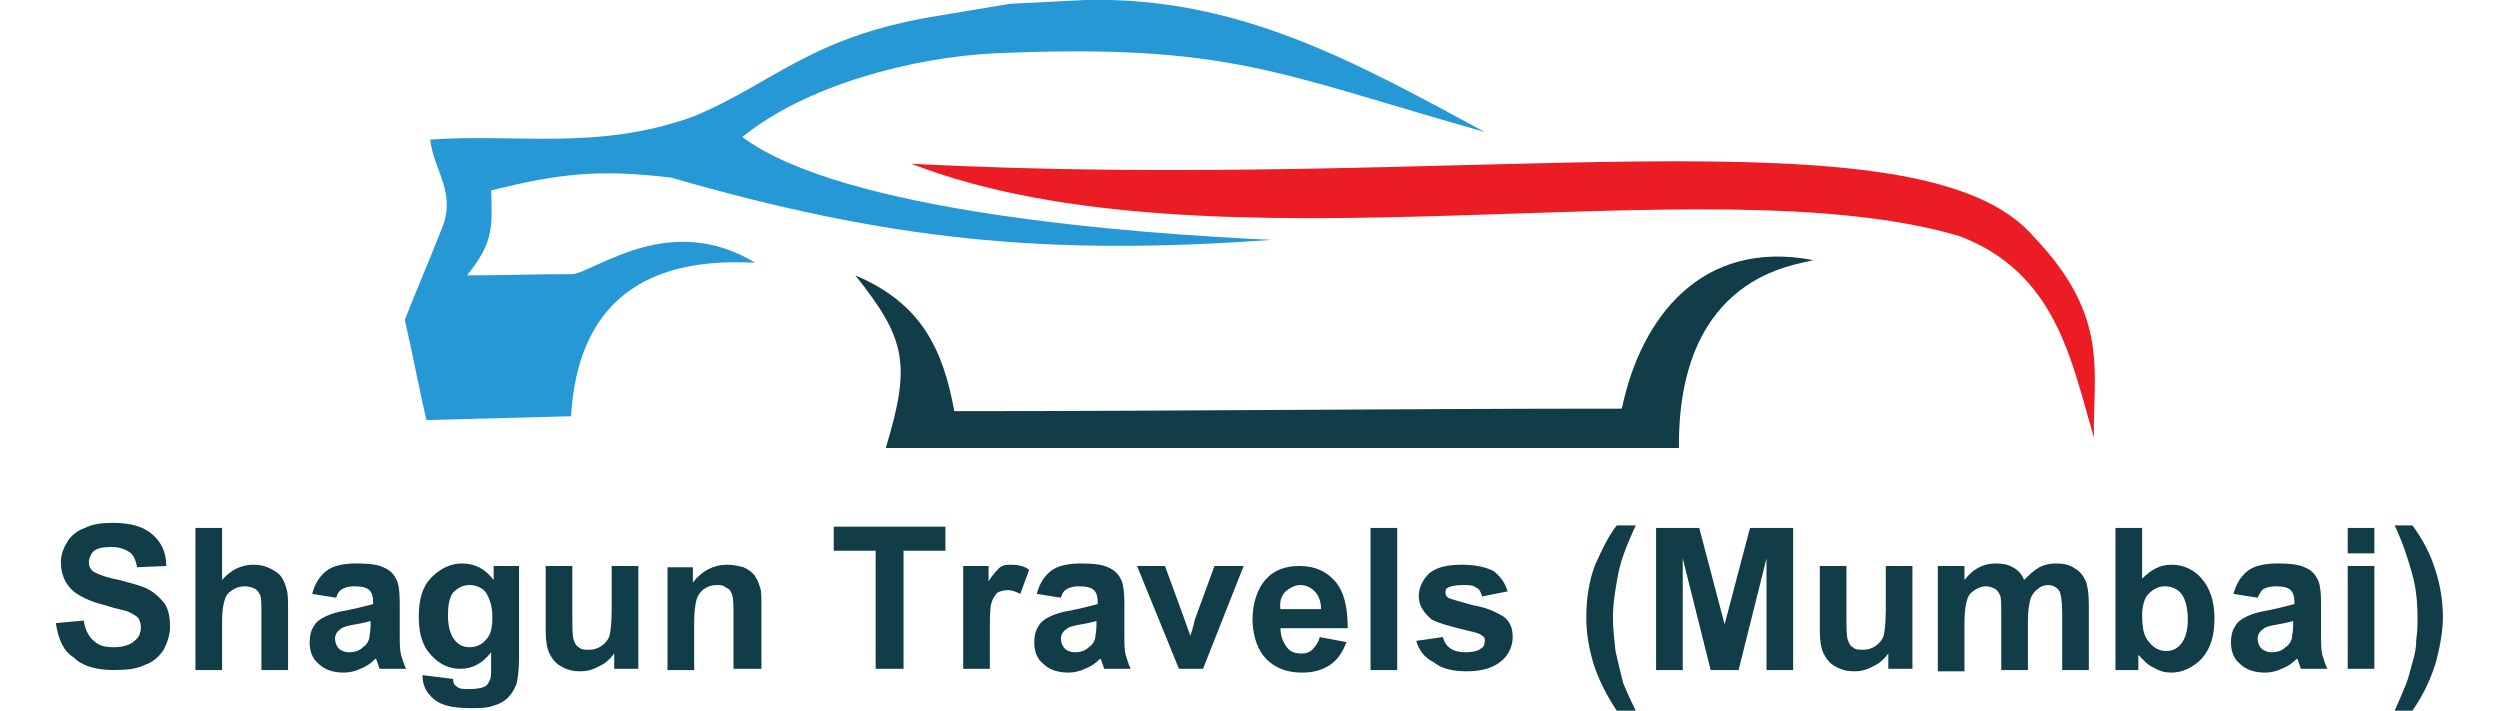<?xml version="1.0" encoding="utf-8"?>
<!-- Generator: Adobe Illustrator 24.0.1, SVG Export Plug-In . SVG Version: 6.00 Build 0)  -->
<!DOCTYPE svg PUBLIC "-//W3C//DTD SVG 1.1//EN" "http://www.w3.org/Graphics/SVG/1.1/DTD/svg11.dtd">
<svg version="1.1" id="Layer_1" xmlns:x="http://ns.adobe.com/Extensibility/1.0/" xmlns:i="http://ns.adobe.com/AdobeIllustrator/10.0/" xmlns:graph="http://ns.adobe.com/Graphs/1.0/"
	 xmlns="http://www.w3.org/2000/svg" xmlns:xlink="http://www.w3.org/1999/xlink" x="0px" y="0px" width="197px" height="56px"
	 viewBox="0 0 197 56" style="enable-background:new 0 0 197 56;" xml:space="preserve">
<style type="text/css">
	.st0{fill-rule:evenodd;clip-rule:evenodd;fill:#2598D5;}
	.st1{fill-rule:evenodd;clip-rule:evenodd;fill:#EC1C24;}
	.st2{fill-rule:evenodd;clip-rule:evenodd;fill:#113D48;}
	.st3{fill:#113D48;}
</style>
<path class="st0" d="M33.6,33.1c-0.6-2.6-1.1-5.3-1.7-7.9c0.9-2.3,1.9-4.6,2.8-6.9c1.4-3.1-0.5-4.7-0.8-7.3
	c6.9-0.5,13.1,0.9,20.7-1.8c6.5-2.7,9.3-6.4,19.6-8l5.4-0.9L85.5,0c12.1-0.3,21.3,4.9,31.5,10.4c-16.3-4.6-20.1-7-38.6-6.2
	C72,4.5,63.5,6.7,58.5,10.8c7.9,5.9,30.7,7.6,41.7,8.1c-17.9,1.3-30.3,0-47.3-4.9c-5.8-0.7-8.9-0.3-14.2,1c0.1,2.9,0.2,4.1-1.9,6.7
	c2.8,0,5.6-0.1,8.4-0.1c2-0.4,7.7-4.9,14.3-0.9c-4.6-0.2-13.8,0.1-14.5,12.1C41.2,32.9,37.4,33,33.6,33.1z"/>
<path class="st1" d="M71.8,12.9c43.7,2.3,79.6-4.7,88.5,5.8c6,6.3,4.6,10.6,4.7,15.8c-1.8-6.2-3-13-10.6-15.9
	C134.4,12.7,95.6,22.1,71.8,12.9z"/>
<path class="st2" d="M69.8,35.3c20.7,0,41.8,0,62.5,0c-0.1-13.7,9.3-14.4,10.6-14.8c-8.8-1.7-13.6,4.5-15.1,11.7
	c-17.4,0-35.2,0.2-52.6,0.2c-0.9-4.9-2.6-8.5-7.8-10.7C71.4,26.7,71.8,28.7,69.8,35.3z"/>
<path class="st3" d="M188.7,56c0.4-0.9,0.7-1.6,0.9-2.1c0.2-0.5,0.3-1,0.5-1.7c0.2-0.6,0.3-1.2,0.3-1.8c0.1-0.6,0.1-1.2,0.1-1.7
	c0-1.2-0.1-2.3-0.4-3.4c-0.3-1.1-0.7-2.4-1.4-3.9h1.4c0.8,1.1,1.4,2.2,1.8,3.5c0.4,1.2,0.6,2.5,0.6,3.7c0,1.1-0.2,2.2-0.5,3.4
	c-0.4,1.4-1,2.7-1.9,4H188.7z M185,52.7v-8.1h2.1v8.1H185z M185,43.6v-2h2.1v2H185z M180.8,48.9c-0.3,0.1-0.7,0.2-1.3,0.3
	c-0.6,0.1-1,0.2-1.2,0.4c-0.3,0.2-0.4,0.5-0.4,0.7c0,0.3,0.1,0.6,0.3,0.8c0.2,0.2,0.5,0.3,0.8,0.3c0.4,0,0.8-0.1,1.1-0.4
	c0.3-0.2,0.4-0.4,0.5-0.7c0-0.2,0.1-0.5,0.1-1V48.9z M177.9,47.1l-1.9-0.3c0.2-0.8,0.6-1.4,1.1-1.8c0.5-0.4,1.3-0.6,2.4-0.6
	c1,0,1.7,0.1,2.1,0.3c0.5,0.2,0.8,0.5,1,0.9c0.2,0.3,0.3,1,0.3,1.9l0,2.5c0,0.7,0,1.2,0.1,1.6c0.1,0.3,0.2,0.7,0.4,1.1h-2.1
	c0-0.1-0.1-0.3-0.2-0.6c0-0.1-0.1-0.2-0.1-0.2c-0.4,0.4-0.7,0.6-1.2,0.8c-0.4,0.2-0.9,0.3-1.3,0.3c-0.8,0-1.5-0.2-2-0.7
	c-0.5-0.4-0.7-1-0.7-1.7c0-0.5,0.1-0.9,0.3-1.2c0.2-0.4,0.5-0.6,0.9-0.8c0.4-0.2,1-0.4,1.7-0.5c1-0.2,1.7-0.4,2.1-0.5v-0.2
	c0-0.4-0.1-0.7-0.3-0.9c-0.2-0.2-0.6-0.3-1.2-0.3c-0.4,0-0.7,0.1-0.9,0.2C178.2,46.5,178.1,46.7,177.9,47.1z M168.8,48.5
	c0,0.8,0.1,1.5,0.4,1.9c0.4,0.6,0.9,0.9,1.5,0.9c0.5,0,0.9-0.2,1.2-0.6c0.3-0.4,0.5-1,0.5-1.9c0-0.9-0.2-1.6-0.5-2
	c-0.3-0.4-0.8-0.6-1.3-0.6c-0.5,0-0.9,0.2-1.3,0.6C169,47.1,168.8,47.7,168.8,48.5z M166.7,52.7V41.6h2.1v4c0.7-0.7,1.4-1.1,2.3-1.1
	c1,0,1.8,0.4,2.4,1.1c0.6,0.7,1,1.7,1,3.1c0,1.4-0.3,2.4-1,3.2c-0.7,0.7-1.5,1.1-2.4,1.1c-0.5,0-0.9-0.1-1.4-0.4
	c-0.5-0.2-0.8-0.6-1.2-1v1.2H166.7z M152.8,44.6h2v1.1c0.7-0.9,1.5-1.3,2.5-1.3c0.5,0,1,0.1,1.3,0.3c0.4,0.2,0.7,0.5,0.9,1
	c0.4-0.4,0.7-0.7,1.2-1c0.4-0.2,0.8-0.3,1.3-0.3c0.6,0,1.1,0.1,1.5,0.4c0.4,0.2,0.7,0.6,0.9,1.1c0.1,0.3,0.2,0.9,0.2,1.7v5.2h-2.1
	v-4.6c0-0.8-0.1-1.3-0.2-1.6c-0.2-0.3-0.5-0.5-0.9-0.5c-0.3,0-0.6,0.1-0.8,0.3c-0.3,0.2-0.5,0.5-0.6,0.8c-0.1,0.4-0.2,0.9-0.2,1.7
	v3.9h-2.1v-4.4c0-0.8,0-1.3-0.1-1.5c-0.1-0.2-0.2-0.4-0.4-0.5c-0.2-0.1-0.4-0.2-0.7-0.2c-0.3,0-0.6,0.1-0.9,0.3
	c-0.3,0.2-0.5,0.4-0.6,0.8c-0.1,0.3-0.2,0.9-0.2,1.7v3.9h-2.1V44.6z M148.8,52.7v-1.2c-0.3,0.4-0.7,0.8-1.2,1
	c-0.5,0.3-1,0.4-1.5,0.4c-0.5,0-1-0.1-1.5-0.4c-0.4-0.2-0.7-0.6-0.9-1c-0.2-0.4-0.3-1-0.3-1.8v-5.1h2.1v3.7c0,1.1,0,1.8,0.1,2.1
	c0.1,0.3,0.2,0.5,0.4,0.6c0.2,0.2,0.5,0.2,0.8,0.2c0.4,0,0.7-0.1,1-0.3c0.3-0.2,0.5-0.5,0.6-0.7c0.1-0.3,0.2-1,0.2-2.2v-3.4h2.1v8.1
	H148.8z M130.5,52.7V41.6h3.4l2,7.6l2-7.6h3.4v11.2h-2.1v-8.8l-2.2,8.8h-2.2l-2.2-8.8l0,8.8H130.5z M128.9,56h-1.5
	c-0.8-1.2-1.4-2.4-1.8-3.6c-0.4-1.3-0.6-2.5-0.6-3.7c0-1.5,0.2-2.9,0.7-4.2c0.5-1.1,1-2.2,1.7-3.1h1.5c-0.7,1.5-1.2,2.8-1.4,3.9
	c-0.2,1.1-0.4,2.2-0.4,3.4c0,0.8,0.1,1.7,0.2,2.6c0.2,0.9,0.4,1.7,0.6,2.5C128.1,54.3,128.4,55,128.9,56z M111.6,50.5l2.1-0.3
	c0.1,0.4,0.3,0.7,0.6,0.9c0.3,0.2,0.7,0.3,1.2,0.3c0.5,0,1-0.1,1.2-0.3c0.2-0.1,0.3-0.3,0.3-0.6c0-0.2,0-0.3-0.2-0.4
	c-0.1-0.1-0.3-0.2-0.7-0.3c-1.7-0.4-2.8-0.7-3.3-1c-0.6-0.5-1-1.1-1-1.8c0-0.7,0.3-1.3,0.8-1.8c0.6-0.5,1.4-0.7,2.6-0.7
	c1.1,0,1.9,0.2,2.5,0.5c0.5,0.4,0.9,0.9,1.1,1.6l-2,0.4c-0.1-0.3-0.2-0.6-0.5-0.7c-0.2-0.2-0.6-0.2-1-0.2c-0.6,0-1,0.1-1.2,0.2
	c-0.2,0.1-0.2,0.3-0.2,0.4c0,0.2,0.1,0.3,0.2,0.4c0.2,0.1,0.9,0.3,2,0.6c1.2,0.2,1.9,0.6,2.4,0.9c0.5,0.4,0.7,0.9,0.7,1.6
	c0,0.7-0.3,1.4-0.9,1.9c-0.6,0.5-1.5,0.8-2.7,0.8c-1.1,0-2-0.2-2.6-0.7C112.2,51.8,111.8,51.2,111.6,50.5z M108,52.7V41.6h2.1v11.2
	H108z M104.1,48c0-0.6-0.2-1.1-0.5-1.4c-0.3-0.3-0.7-0.5-1.1-0.5c-0.5,0-0.8,0.2-1.2,0.5c-0.3,0.3-0.5,0.8-0.4,1.4H104.1z M104,50.2
	l2.1,0.4c-0.3,0.8-0.7,1.4-1.3,1.8c-0.6,0.4-1.3,0.6-2.2,0.6c-1.4,0-2.4-0.5-3.1-1.4c-0.5-0.7-0.8-1.7-0.8-2.8c0-1.3,0.4-2.4,1-3.1
	c0.7-0.8,1.6-1.1,2.7-1.1c1.2,0,2.1,0.4,2.8,1.2c0.7,0.8,1,2,1,3.7h-5.3c0,0.6,0.2,1.1,0.5,1.5c0.3,0.4,0.7,0.5,1.2,0.5
	c0.3,0,0.6-0.1,0.8-0.3C103.7,50.9,103.9,50.6,104,50.2z M92.9,52.7l-3.3-8.1h2.2l1.5,4.1l0.5,1.4c0.1-0.3,0.2-0.6,0.2-0.7
	c0.1-0.2,0.1-0.5,0.2-0.7l1.5-4.1H98l-3.2,8.1H92.9z M86.5,48.9c-0.3,0.1-0.7,0.2-1.3,0.3c-0.6,0.1-1,0.2-1.2,0.4
	c-0.3,0.2-0.4,0.5-0.4,0.7c0,0.3,0.1,0.6,0.3,0.8c0.2,0.2,0.5,0.3,0.8,0.3c0.4,0,0.8-0.1,1.1-0.4c0.3-0.2,0.4-0.4,0.5-0.7
	c0-0.2,0.1-0.5,0.1-1V48.9z M83.6,47.1l-1.9-0.3c0.2-0.8,0.6-1.4,1.1-1.8c0.5-0.4,1.3-0.6,2.4-0.6c1,0,1.7,0.1,2.1,0.3
	c0.5,0.2,0.8,0.5,1,0.9c0.2,0.3,0.3,1,0.3,1.9l0,2.5c0,0.7,0,1.2,0.1,1.6c0.1,0.3,0.2,0.7,0.4,1.1h-2.1c0-0.1-0.1-0.3-0.2-0.6
	c0-0.1-0.1-0.2-0.1-0.2c-0.4,0.4-0.7,0.6-1.2,0.8c-0.4,0.2-0.9,0.3-1.3,0.3c-0.8,0-1.5-0.2-2-0.7c-0.5-0.4-0.7-1-0.7-1.7
	c0-0.5,0.1-0.9,0.3-1.2c0.2-0.4,0.5-0.6,0.9-0.8c0.4-0.2,1-0.4,1.7-0.5c1-0.2,1.7-0.4,2.1-0.5v-0.2c0-0.4-0.1-0.7-0.3-0.9
	c-0.2-0.2-0.6-0.3-1.2-0.3c-0.4,0-0.7,0.1-0.9,0.2C83.9,46.5,83.7,46.7,83.6,47.1z M78,52.7h-2.1v-8.1h2v1.2
	c0.3-0.5,0.7-0.9,0.9-1.1c0.3-0.2,0.6-0.2,0.9-0.2c0.5,0,1,0.1,1.4,0.4l-0.7,1.9c-0.4-0.2-0.7-0.3-1-0.3c-0.3,0-0.6,0.1-0.8,0.2
	c-0.2,0.2-0.4,0.5-0.5,0.9C78,48,78,48.9,78,50.2V52.7z M69,52.7v-9.3h-3.3v-1.9h8.8v1.9h-3.3v9.3H69z M59.9,52.7h-2.1v-4.1
	c0-0.9,0-1.4-0.1-1.7c-0.1-0.3-0.2-0.5-0.5-0.6c-0.2-0.2-0.5-0.2-0.7-0.2c-0.4,0-0.7,0.1-1,0.3c-0.3,0.2-0.5,0.5-0.6,0.8
	c-0.1,0.3-0.2,1-0.2,1.9v3.7h-2.1v-8.1h2v1.2c0.7-0.9,1.6-1.4,2.7-1.4c0.5,0,0.9,0.1,1.3,0.2c0.4,0.2,0.7,0.4,0.9,0.7
	c0.2,0.3,0.3,0.6,0.4,0.9c0.1,0.3,0.1,0.8,0.1,1.4V52.7z M48.4,52.7v-1.2c-0.3,0.4-0.7,0.8-1.2,1c-0.5,0.3-1,0.4-1.5,0.4
	c-0.5,0-1-0.1-1.5-0.4c-0.4-0.2-0.7-0.6-0.9-1c-0.2-0.4-0.3-1-0.3-1.8v-5.1h2.1v3.7c0,1.1,0,1.8,0.1,2.1c0.1,0.3,0.2,0.5,0.4,0.6
	c0.2,0.2,0.5,0.2,0.8,0.2c0.4,0,0.7-0.1,1-0.3c0.3-0.2,0.5-0.5,0.6-0.7c0.1-0.3,0.2-1,0.2-2.2v-3.4h2.1v8.1H48.4z M35.3,48.5
	c0,0.9,0.2,1.5,0.5,1.9c0.3,0.4,0.7,0.6,1.2,0.6c0.5,0,1-0.2,1.3-0.6c0.4-0.4,0.5-1,0.5-1.8c0-0.8-0.2-1.4-0.5-1.9
	c-0.3-0.4-0.8-0.6-1.3-0.6c-0.5,0-0.9,0.2-1.3,0.6C35.4,47.1,35.3,47.7,35.3,48.5z M33.3,53.2l2.4,0.3c0,0.3,0.1,0.5,0.3,0.6
	c0.2,0.2,0.5,0.2,1,0.2c0.6,0,1-0.1,1.2-0.2c0.2-0.1,0.3-0.3,0.4-0.5c0.1-0.2,0.1-0.5,0.1-1l0-1.2c-0.7,0.9-1.5,1.3-2.4,1.3
	c-1.1,0-1.9-0.5-2.6-1.4c-0.5-0.7-0.7-1.6-0.7-2.7c0-1.4,0.3-2.4,1-3.1c0.7-0.7,1.5-1.1,2.4-1.1c1,0,1.8,0.4,2.5,1.3v-1.1h2v7.2
	c0,1-0.1,1.7-0.2,2.1c-0.2,0.5-0.4,0.8-0.7,1.1c-0.3,0.3-0.7,0.5-1.1,0.6c-0.5,0.2-1.1,0.2-1.8,0.2c-1.4,0-2.3-0.2-2.9-0.7
	c-0.6-0.5-0.9-1.1-0.9-1.8C33.3,53.4,33.3,53.4,33.3,53.2z M29.3,48.9c-0.3,0.1-0.7,0.2-1.3,0.3c-0.6,0.1-1,0.2-1.2,0.4
	c-0.3,0.2-0.4,0.5-0.4,0.7c0,0.3,0.1,0.6,0.3,0.8c0.2,0.2,0.5,0.3,0.8,0.3c0.4,0,0.8-0.1,1.1-0.4c0.3-0.2,0.4-0.4,0.5-0.7
	c0-0.2,0.1-0.5,0.1-1V48.9z M26.5,47.1l-1.9-0.3c0.2-0.8,0.6-1.4,1.1-1.8c0.5-0.4,1.3-0.6,2.4-0.6c1,0,1.7,0.1,2.1,0.3
	c0.5,0.2,0.8,0.5,1,0.9c0.2,0.3,0.3,1,0.3,1.9l0,2.5c0,0.7,0,1.2,0.1,1.6c0.1,0.3,0.2,0.7,0.4,1.1h-2.1c0-0.1-0.1-0.3-0.2-0.6
	c0-0.1-0.1-0.2-0.1-0.2c-0.4,0.4-0.7,0.6-1.2,0.8c-0.4,0.2-0.9,0.3-1.3,0.3c-0.8,0-1.5-0.2-2-0.7c-0.5-0.4-0.7-1-0.7-1.7
	c0-0.5,0.1-0.9,0.3-1.2c0.2-0.4,0.5-0.6,0.9-0.8c0.4-0.2,1-0.4,1.7-0.5c1-0.2,1.7-0.4,2.1-0.5v-0.2c0-0.4-0.1-0.7-0.3-0.9
	c-0.2-0.2-0.6-0.3-1.2-0.3c-0.4,0-0.7,0.1-0.9,0.2C26.8,46.5,26.6,46.7,26.5,47.1z M17.5,41.6v4.1c0.7-0.8,1.5-1.2,2.5-1.2
	c0.5,0,0.9,0.1,1.3,0.3c0.4,0.2,0.7,0.4,0.9,0.7c0.2,0.3,0.3,0.6,0.4,1c0.1,0.3,0.1,0.9,0.1,1.6v4.7h-2.1v-4.3c0-0.8,0-1.4-0.1-1.6
	c-0.1-0.2-0.2-0.4-0.4-0.5c-0.2-0.1-0.5-0.2-0.8-0.2c-0.4,0-0.7,0.1-1,0.3c-0.3,0.2-0.5,0.4-0.6,0.8c-0.1,0.3-0.2,0.9-0.2,1.5v4
	h-2.1V41.6H17.5z M4.4,49.1l2.2-0.2c0.1,0.7,0.4,1.3,0.8,1.6C7.8,50.9,8.3,51,9,51c0.7,0,1.3-0.2,1.6-0.5c0.4-0.3,0.5-0.7,0.5-1.1
	c0-0.3-0.1-0.5-0.2-0.7c-0.2-0.2-0.4-0.3-0.8-0.5c-0.2-0.1-0.9-0.2-1.8-0.5c-1.2-0.3-2-0.7-2.5-1.1c-0.7-0.6-1-1.4-1-2.3
	c0-0.6,0.2-1.1,0.5-1.6c0.3-0.5,0.8-0.9,1.4-1.1c0.6-0.3,1.3-0.4,2.2-0.4c1.4,0,2.4,0.3,3.1,0.9c0.7,0.6,1.1,1.4,1.1,2.5l-2.3,0.1
	c-0.1-0.6-0.3-1-0.6-1.2c-0.3-0.2-0.8-0.4-1.4-0.4c-0.7,0-1.2,0.1-1.5,0.4C7.1,43.8,7,44.1,7,44.3c0,0.3,0.1,0.5,0.3,0.7
	c0.3,0.2,1,0.5,2.1,0.7c1.1,0.3,1.9,0.5,2.4,0.8c0.5,0.3,0.9,0.7,1.2,1.1c0.3,0.5,0.4,1.1,0.4,1.8c0,0.6-0.2,1.2-0.5,1.8
	c-0.4,0.6-0.9,1-1.5,1.2c-0.6,0.3-1.4,0.4-2.4,0.4c-1.4,0-2.5-0.3-3.2-1C5,51.3,4.6,50.4,4.4,49.1z"/>
</svg>
